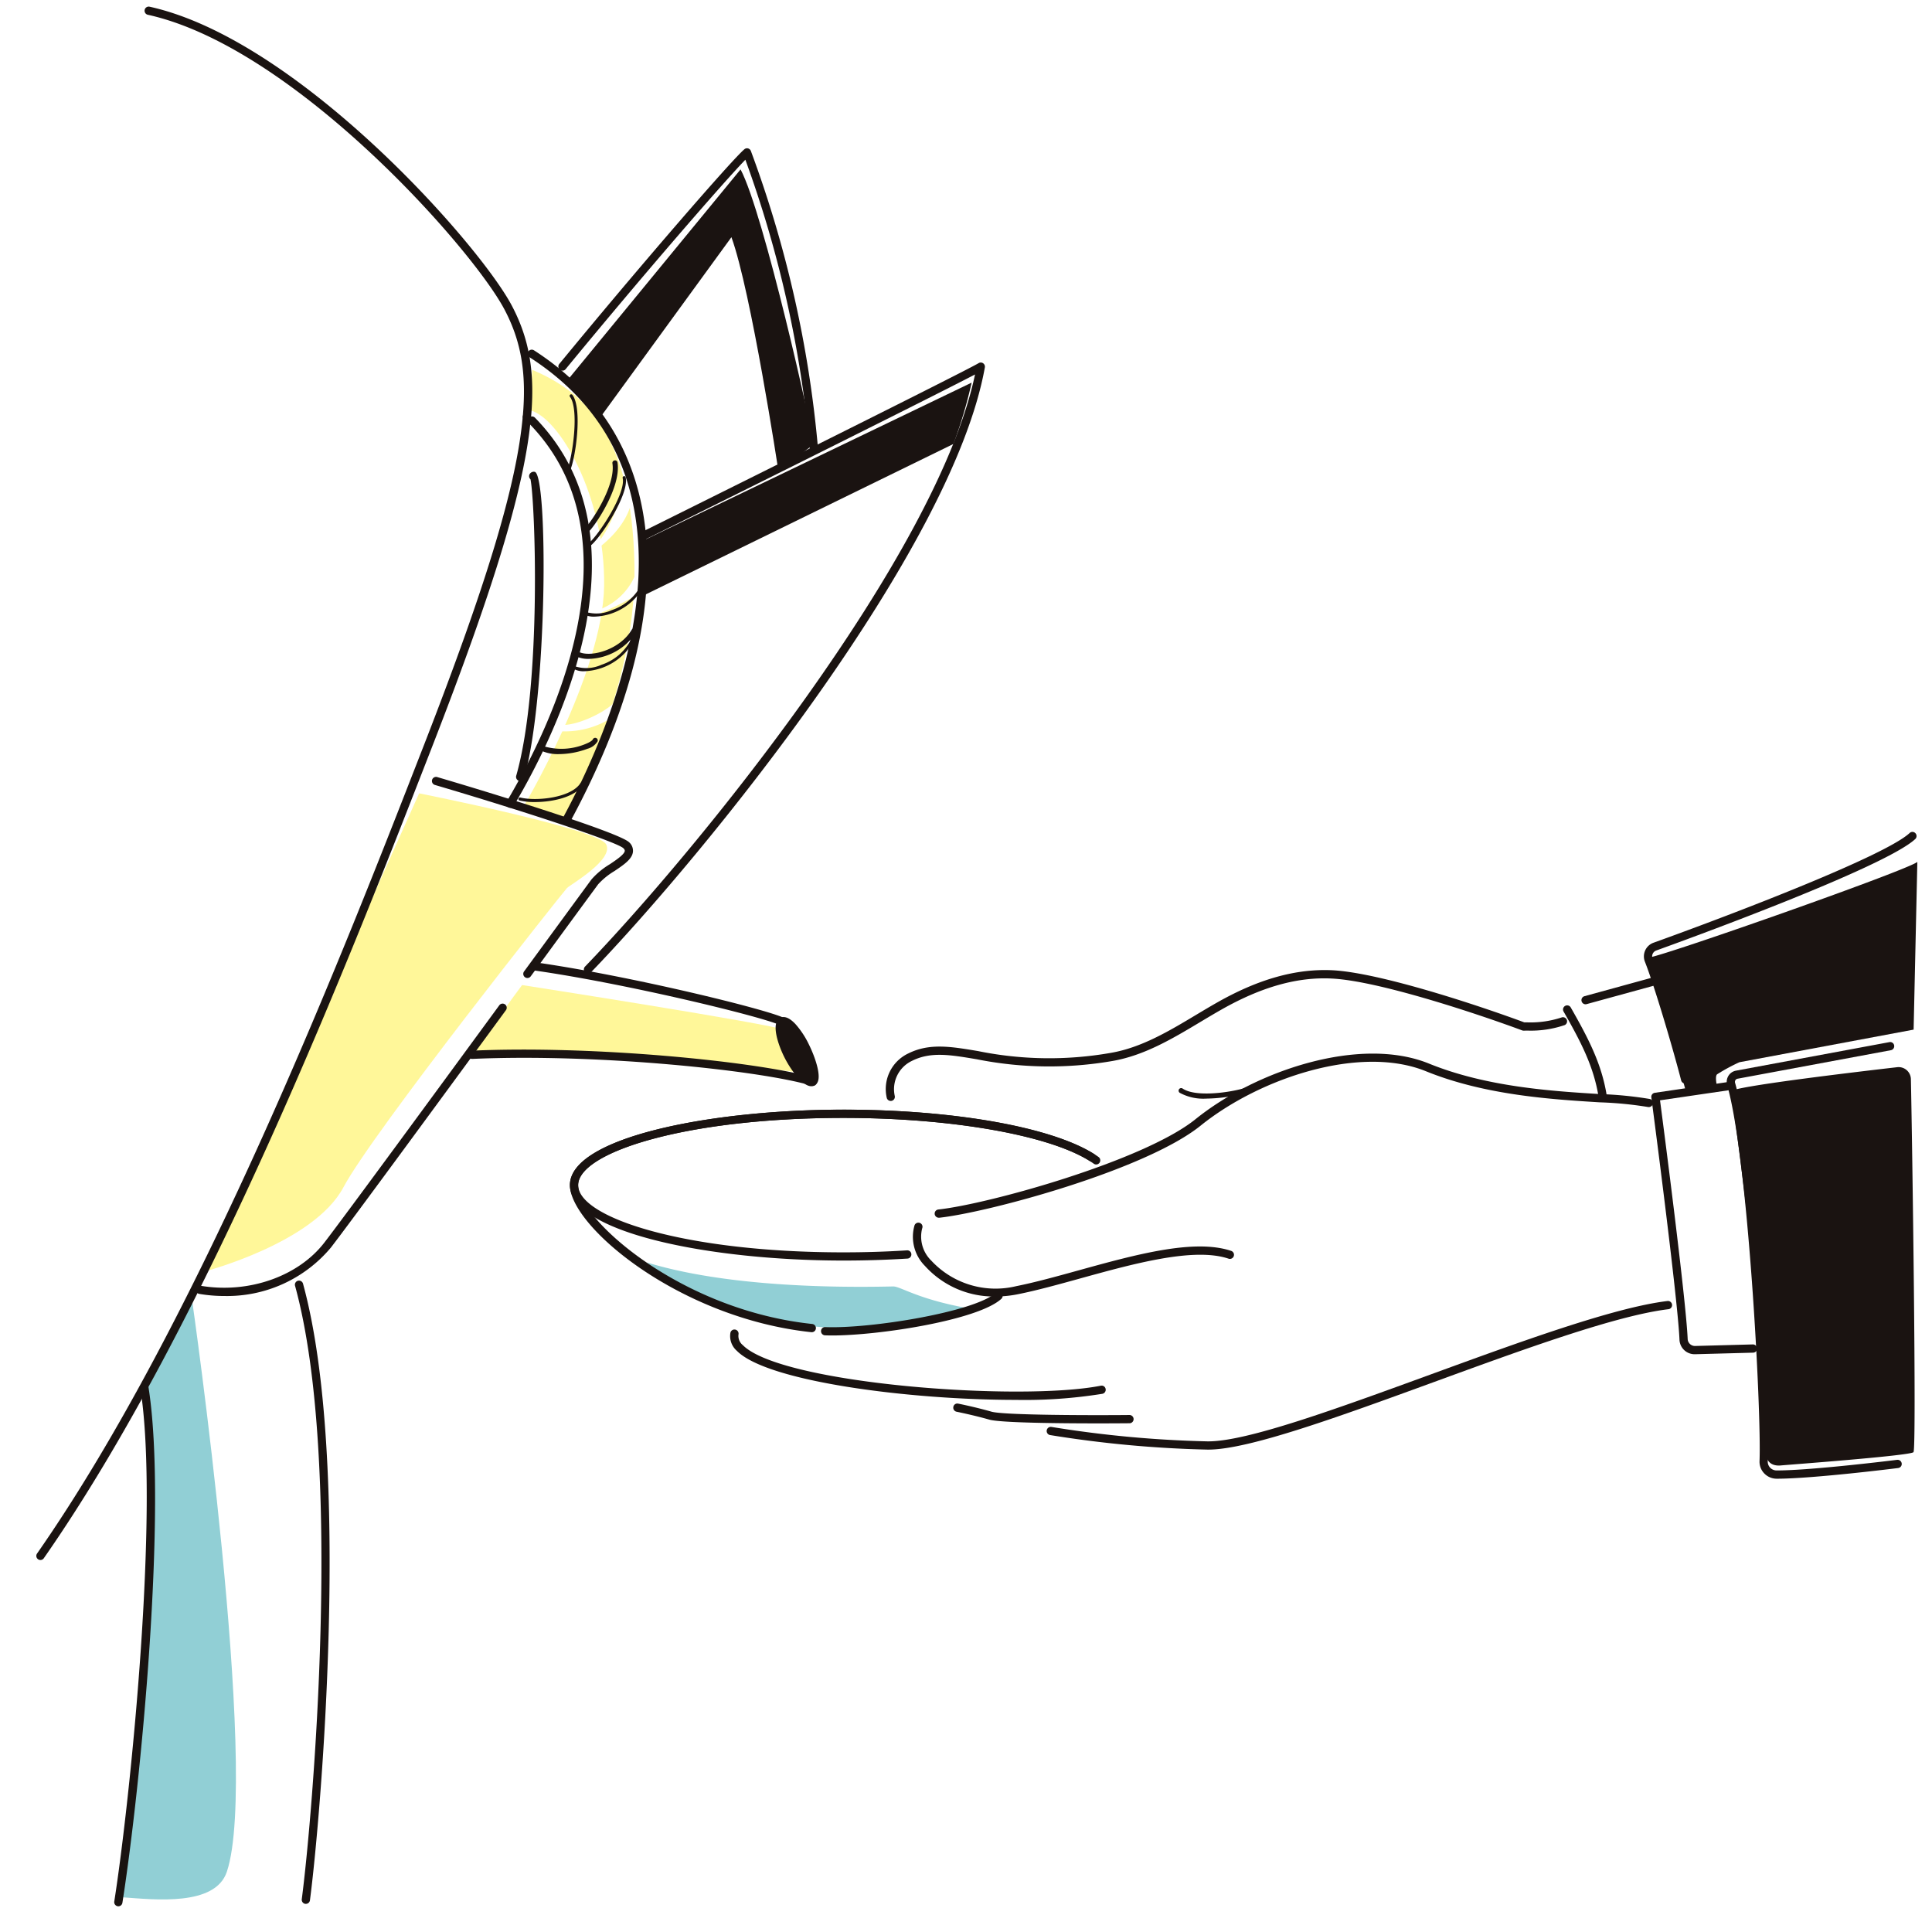 <svg xmlns="http://www.w3.org/2000/svg" width="214" height="214"><path data-name="長方形 3333" fill="#fff" d="M0 0h214v214H0z"/><g data-name="グループ 6475"><g data-name="グループ 6470"><path data-name="長方形 3346" fill="#fff" d="M.001 0h213.418v213.418H.001z"/><g data-name="グループ 6469"><path data-name="パス 7517" d="M62.924 42.031l19.105-23.266c2.6 4.91 7.944 28.884 8.088 30.474l-3.9 2.888s-3.032-19.931-5.2-25.854l-14.3 19.644z" fill="#1a1311"/><path data-name="パス 7518" d="M71.54 59.735l36.084-17.351a52.47 52.47 0 01-2.012 6.79l-34.2 16.721z" fill="#1a1311"/><path data-name="パス 7519" d="M46.424 87.875s19.792 3.931 20.709 5.635-3.933 4.456-4.326 4.85-21.494 27-24.772 33.159-15.334 9.306-15.334 9.306z" fill="#fff799"/><path data-name="パス 7520" d="M57.831 109.111s27.786 4.323 29.1 4.981 3.014 5.111 2.489 4.848-30.932-3.539-36.83-1.967c-.919.393 5.241-7.862 5.241-7.862z" fill="#fff799"/><path data-name="パス 7521" d="M58.953 40.967l-.249 4.479c3.235.748 8.337 9.582 8.213 19.411s-9.085 24.761-9.085 24.761l4.481 1.12s8.211-13.438 7.962-28.119-5.722-19.288-11.322-21.652z" fill="#fff799"/><path data-name="パス 7522" d="M70.436 63.509a6.993 6.993 0 01-4.355 4.12c-.623.267-1.378.472-.267.413s4.711-2.133 4.711-2.133z" fill="#fff"/><path data-name="パス 7523" d="M69.137 52.923c0 1.994-2.126 6.911-3.324 7.486l.089.577c2.836-2.037 3.767-4.166 3.988-5.184z" fill="#fff"/><path data-name="パス 7524" d="M61.797 80.259l-.256.7a9.677 9.677 0 006.523-1.661l.319-1.921c-.575 1.155-4.604 3.266-6.586 2.882z" fill="#fff"/><path data-name="パス 7525" d="M16.372 153.735c1.289 6.7-1.545 51.267-2.834 56.419 3.607.258 10.305 1.031 11.592-2.834 3.662-10.978-3.863-63.375-3.863-63.375z" fill="#91cfd5"/><path data-name="パス 7526" d="M211.662 119.539a1.361 1.361 0 00-1.522-1.33c-4.622.534-18.585 2.188-18.414 2.7.205.616 4.314 31.758 3.9 39.134-.278 1.8.545 2.377 1.622 2.279s14.3-1.079 14.7-1.469c.352-.349-.136-34.387-.286-41.314z" fill="#1a1311"/><path data-name="パス 7527" d="M186.82 121.187l-4.116-15.129c2.58-.518 28.539-9.658 29.673-10.586l-.413 18.576-19.3 3.612a20.9 20.9 0 00-2.475 1.341c-.31.308.1 1.754.1 1.754z" fill="#1a1311"/><path data-name="パス 7528" d="M71.637 139.834c7.691 2.352 18.222 2.866 27.289 2.66.851-.018 2.9 1.558 9.126 2.551-.3.824-10.385 1.878-11.218 1.958a37.81 37.81 0 01-25.197-7.169z" fill="#91cfd5"/></g></g><g data-name="グループ 6474" fill="#1a1311"><g data-name="グループ 6471"><path data-name="パス 7529" d="M89.927 147.562h-.048c-14.64-1.547-26.753-11.743-26.753-16.292 0-5.232 15.407-8.357 30.3-8.357 12.715 0 23.805 2.058 28.256 5.243a.456.456 0 01-.529.744c-4.241-3.034-15.384-5.074-27.727-5.074-17.579 0-29.386 3.849-29.386 7.445 0 3.669 11.223 13.83 25.934 15.382a.458.458 0 01.4.5.453.453 0 01-.447.409z"/><path data-name="パス 7530" d="M93.427 139.626c-14.894 0-30.3-3.128-30.3-8.359s15.407-8.357 30.3-8.357c12.1 0 22.986 1.923 27.736 4.9a.456.456 0 11-.481.773c-4.615-2.888-15.313-4.757-27.255-4.757-17.579 0-29.386 3.849-29.386 7.445s11.807 7.447 29.386 7.447c2.4 0 4.766-.073 7.034-.221a.444.444 0 01.486.427.458.458 0 01-.427.484c-2.286.142-4.675.218-7.093.218z"/></g><path data-name="パス 7531" d="M133.841 160.567h-.1a126.227 126.227 0 01-17.44-1.613.457.457 0 01.157-.9 124.408 124.408 0 0017.294 1.6h.1c4.319 0 14.2-3.609 24.654-7.424 9.975-3.643 20.292-7.41 26.194-8.122a.456.456 0 01.109.906c-5.8.7-16.064 4.449-25.991 8.074-10.536 3.845-20.492 7.479-24.977 7.479z"/><path data-name="パス 7532" d="M133.615 121.688a5.475 5.475 0 01-2.929-.637.284.284 0 11.315-.472c1.8 1.2 7 .1 7.472-.315a.269.269 0 01.37-.107.3.3 0 01.112.4c-.048.1-.146.294-1.268.593a17.731 17.731 0 01-4.072.538z"/><path data-name="パス 7533" d="M103.974 134.882a.457.457 0 01-.048-.91c5.533-.593 22.746-5.373 28.491-10 6.76-5.451 18.286-9.245 25.868-6.162 6.4 2.6 13.652 3.05 18.945 3.377a41.441 41.441 0 015.5.541.455.455 0 01.347.543.461.461 0 01-.545.347 40.939 40.939 0 00-5.357-.518c-5.355-.333-12.69-.787-19.231-3.443-7.273-2.955-18.4.744-24.953 6.023-6.108 4.928-23.54 9.623-28.966 10.205z"/><path data-name="パス 7534" d="M110.296 143.607a10.278 10.278 0 01-7.851-3.393 4.567 4.567 0 01-1.143-4.5.458.458 0 01.593-.253.453.453 0 01.253.593 3.7 3.7 0 001 3.573 9.714 9.714 0 009.434 2.831c2.06-.411 4.39-1.054 6.856-1.736 6.3-1.741 12.815-3.541 16.922-2.17a.455.455 0 11-.29.862c-3.837-1.282-10.509.561-16.388 2.186-2.485.687-4.83 1.335-6.922 1.754a12.568 12.568 0 01-2.464.253z"/><path data-name="パス 7535" d="M92.181 147.925c-.285 0-.552-.007-.8-.016a.458.458 0 01-.438-.477.443.443 0 01.475-.436c4.912.208 16.55-1.67 18.879-3.8a.456.456 0 01.616.673c-2.581 2.363-13.542 4.056-18.732 4.056z"/><path data-name="パス 7536" d="M112.504 155.06c-11.658 0-27.494-2-30.88-5.43a2.164 2.164 0 01-.716-2.019.457.457 0 01.894.187 1.3 1.3 0 00.472 1.191c4.248 4.307 30.636 6.27 39.657 4.5a.447.447 0 01.536.363.456.456 0 01-.36.534 54.124 54.124 0 01-9.603.674z"/><path data-name="パス 7537" d="M121.719 157.663c-4.2 0-10.89-.059-12.142-.418-1.725-.493-3.6-.869-3.621-.874a.455.455 0 01-.358-.536.444.444 0 01.536-.36c.021 0 1.932.388 3.694.892 1.4.4 11.519.408 15.3.367a.458.458 0 010 .915c-.165-.002-1.538.014-3.409.014z"/><path data-name="パス 7538" d="M187.72 150.002a1.673 1.673 0 01-1.691-1.615c-.185-4.545-3.087-26.609-3.117-26.833a.453.453 0 01.383-.509l8.316-1.225a.474.474 0 01.516.388.454.454 0 01-.386.516l-7.867 1.154c.427 3.242 2.891 22.19 3.064 26.472a.811.811 0 00.8.739l6.425-.173a.473.473 0 01.468.443.455.455 0 01-.443.47l-6.427.173z"/><path data-name="パス 7539" d="M196.8 163.791a1.9 1.9 0 01-1.378-.584 1.857 1.857 0 01-.525-1.376c.217-5.592-1.278-33.609-3.584-41.628a1.3 1.3 0 01.139-1.04 1.234 1.234 0 01.837-.57l16.988-3.16a.446.446 0 01.532.365.454.454 0 01-.365.529l-16.988 3.16a.338.338 0 00-.228.155.376.376 0 00-.039.306c2.327 8.095 3.837 36.3 3.618 41.918a.967.967 0 00.271.71.993.993 0 00.723.3c3.913 0 13.242-1.164 13.335-1.175a.46.46 0 01.509.4.453.453 0 01-.395.507c-.386.05-9.48 1.182-13.447 1.184z"/><path data-name="パス 7540" d="M98.663 121.946a.453.453 0 01-.436-.324 4.36 4.36 0 012.375-4.933c2.348-1.173 4.73-.769 7.748-.262a39.436 39.436 0 0014.706.192c3.379-.58 6.45-2.418 9.42-4.2.787-.47 1.572-.94 2.361-1.387 4.6-2.608 8.766-3.762 12.788-3.559 5.241.281 16.116 3.881 21.213 5.77h.292a10.962 10.962 0 003.824-.538.457.457 0 01.37.835 11.566 11.566 0 01-4.175.614l-.374.009a.526.526 0 01-.171-.03c-5.017-1.864-15.868-5.466-21.026-5.74-3.838-.212-7.851.919-12.29 3.438-.783.443-1.561.91-2.341 1.376-3.044 1.823-6.187 3.707-9.737 4.317a40.962 40.962 0 01-15.01-.192c-2.966-.5-5.108-.865-7.189.178a3.473 3.473 0 00-1.91 3.851.46.46 0 01-.438.589z"/><path data-name="パス 7541" d="M175.627 111.241a.457.457 0 01-.44-.338.453.453 0 01.319-.559l7.442-2.042a.456.456 0 11.242.878l-7.445 2.042a.428.428 0 01-.118.019z"/><path data-name="パス 7542" d="M177.522 121.896a.46.46 0 01-.452-.386c-.536-3.409-2.01-6.192-3.885-9.477a.457.457 0 01.794-.452c1.919 3.367 3.434 6.226 3.995 9.785a.457.457 0 01-.381.522.366.366 0 01-.071.008z"/><path data-name="パス 7543" d="M186.658 120.014a.458.458 0 01-.443-.344c-1-3.874-3.009-10.593-4.009-13.13a1.609 1.609 0 01.958-2.122c9.263-3.333 25.662-9.642 28.357-12.147a.449.449 0 01.646.025.457.457 0 01-.023.643c-3.454 3.208-26.1 11.412-28.669 12.338a.694.694 0 00-.413.372.713.713 0 00-.007.557c1.029 2.605 3.018 9.254 4.043 13.237a.456.456 0 01-.329.554.378.378 0 01-.111.017z"/><path data-name="パス 7544" d="M24.827 143.552a16.3 16.3 0 01-2.756-.233.453.453 0 01-.372-.525.442.442 0 01.527-.374c5.291.894 10.814-1.027 13.714-4.8 2.316-3.009 12.16-16.434 19.365-26.267a.455.455 0 01.735.538c-7.207 9.838-17.056 23.267-19.377 26.285a15 15 0 01-11.836 5.376z"/><path data-name="パス 7545" d="M58.419 108.33a.45.45 0 01-.271-.089.456.456 0 01-.1-.637l1.663-2.272c3.183-4.346 5.473-7.474 5.809-7.926a8.465 8.465 0 012.033-1.681c.719-.484 1.613-1.088 1.65-1.476 0-.034.014-.132-.16-.3-.707-.671-10.258-3.872-20.857-7a.455.455 0 11.258-.872c7.99 2.35 20.241 6.215 21.245 7.221a1.26 1.26 0 01.422 1.036c-.078.819-.99 1.435-2.046 2.147a7.887 7.887 0 00-1.814 1.474 3175.1 3175.1 0 00-5.8 7.914l-1.663 2.272a.452.452 0 01-.369.189z"/><path data-name="パス 7546" d="M90.027 120.279a.471.471 0 01-.135-.021c-5.279-1.624-23.383-3.6-37.594-2.966a.485.485 0 01-.477-.436.458.458 0 01.436-.477c13.623-.6 30.848 1.177 37.065 2.772-.5-1.421-1.643-4.349-2.95-5.615-2.234-1-17.159-4.609-27.141-6.032a.456.456 0 01.13-.9c10.367 1.478 25.377 5.145 27.467 6.139a.561.561 0 01.114.078c1.953 1.823 3.459 6.664 3.52 6.87a.456.456 0 01-.436.591z"/><g data-name="グループ 6472"><path data-name="パス 7547" d="M89.179 115.884c.876 1.773 1.358 3.687.826 3.949s-1.873-1.227-2.749-3-1.152-3.422-.621-3.682 1.668.962 2.544 2.733z"/><path data-name="パス 7548" d="M89.865 120.317a.955.955 0 01-.317-.055c-.876-.294-2.024-1.846-2.7-3.224-.664-1.344-1.494-3.762-.415-4.3.465-.224 1.031.007 1.681.7a9.713 9.713 0 011.476 2.236c.71 1.437 1.3 3.256 1.02 4.077a.8.8 0 01-.4.484.739.739 0 01-.345.082zm-3.073-6.744a6.342 6.342 0 00.869 3.059 7.1 7.1 0 002.106 2.74 7.77 7.77 0 00-1-3.285c-.873-1.771-1.756-2.505-1.975-2.514z"/></g><g data-name="グループ 6473"><path data-name="パス 7549" d="M62.953 52.31a.2.2 0 01-.071-.016.176.176 0 01-.084-.23c.627-1.332 1.373-6.771.333-8.111a.174.174 0 01.032-.242.169.169 0 01.24.032c1.129 1.453.372 7.05-.294 8.469a.174.174 0 01-.156.098z"/><path data-name="パス 7550" d="M65.332 60.464a.177.177 0 01-.132-.062.173.173 0 01.023-.242c1.134-.94 4.123-5.546 3.748-7.2a.171.171 0 11.333-.075c.406 1.793-2.656 6.539-3.863 7.538a.172.172 0 01-.109.041z"/><path data-name="パス 7551" d="M65.065 58.912a.279.279 0 01-.2-.082.288.288 0 010-.406c.7-.7 3.349-4.677 2.97-7.1a.281.281 0 01.237-.324.265.265 0 01.326.235c.418 2.665-2.366 6.831-3.13 7.6a.274.274 0 01-.203.077z"/><path data-name="パス 7552" d="M65.843 68.303a2.382 2.382 0 01-1.093-.217.171.171 0 01.16-.3 4.048 4.048 0 002.838-.2 5.685 5.685 0 003.336-2.923.171.171 0 01.317.128 6.5 6.5 0 01-5.558 3.511z"/><path data-name="パス 7553" d="M64.721 74.354a2.352 2.352 0 01-1.093-.219.17.17 0 01-.073-.23.176.176 0 01.233-.073 4.041 4.041 0 002.84-.2 5.684 5.684 0 003.333-2.923.172.172 0 01.319.13 6.523 6.523 0 01-5.56 3.511z"/><path data-name="パス 7554" d="M65.19 72.983a3.186 3.186 0 01-1.086-.167.287.287 0 01-.169-.365.291.291 0 01.367-.169c1.355.493 4.4-.365 5.676-2.537a.283.283 0 01.39-.1.289.289 0 01.1.39 6.472 6.472 0 01-5.278 2.948z"/><path data-name="パス 7555" d="M59.245 88.841a7.317 7.317 0 01-1.688-.169.173.173 0 01-.126-.21.181.181 0 01.208-.123c1.7.429 5.585.059 6.648-1.583a.171.171 0 01.287.187c-.885 1.368-3.392 1.898-5.329 1.898z"/><path data-name="パス 7556" d="M61.896 83.531a4.459 4.459 0 01-1.8-.319.287.287 0 01-.141-.379.3.3 0 01.376-.144 6.916 6.916 0 004.529-.283c.561-.226.767-.42.8-.5a.292.292 0 01.372-.16.286.286 0 01.16.37 1.9 1.9 0 01-1.116.821 9.287 9.287 0 01-3.18.594z"/></g><path data-name="パス 7557" d="M62.77 91.235a.463.463 0 01-.217-.055.454.454 0 01-.185-.618c5.859-10.848 17.228-37.533-3.71-50.989a.457.457 0 01-.137-.632.452.452 0 01.63-.135c15.195 9.765 16.659 28.788 4.02 52.189a.458.458 0 01-.401.24z"/><path data-name="パス 7558" d="M56.521 89.476a.434.434 0 01-.233-.066.452.452 0 01-.16-.623c4.928-8.316 15.033-29.048 2.459-41.9a.457.457 0 01.652-.639c13.014 13.3 2.708 34.5-2.327 43a.452.452 0 01-.391.228z"/><path data-name="パス 7559" d="M57.616 86.514a.46.46 0 01-.438-.582c2.87-10.073 2.088-30.458 1.583-32.844a.458.458 0 01-.128-.5.531.531 0 01.611-.322c1.469.479 1.415 24.779-1.189 33.919a.458.458 0 01-.439.329z"/><path data-name="パス 7560" d="M65.129 107.839a.458.458 0 01-.329-.773c12.411-12.863 38.961-45.488 43.2-65.588-5.663 2.959-35.028 17.536-36.369 18.2a.455.455 0 11-.406-.815c.354-.176 35.413-17.581 37.175-18.64a.454.454 0 01.5.016.463.463 0 01.189.456c-3.623 20.216-30.958 53.871-43.627 67a.459.459 0 01-.333.144z"/><path data-name="パス 7561" d="M90.148 50.097a.456.456 0 01-.454-.427 125.821 125.821 0 00-7.132-31.977c-2.318 2.38-11.245 12.651-19.924 23.214a.455.455 0 01-.7-.58c9.037-11 19.224-22.733 20.522-23.8a.445.445 0 01.4-.087.462.462 0 01.31.278 126.622 126.622 0 017.433 32.885.455.455 0 01-.424.486z"/><path data-name="パス 7562" d="M4.478 172.796a.445.445 0 01-.26-.082.455.455 0 01-.114-.634c18.1-25.954 34.12-67.115 42.73-89.229l.128-.328c7-17.985 10.274-28.865 10.94-36.385a.457.457 0 01.91.08c-.675 7.611-3.965 18.569-11 36.634l-.13.333c-8.622 22.146-24.672 63.373-42.83 89.416a.455.455 0 01-.374.195z"/><path data-name="パス 7563" d="M58.362 46.635h-.041a.455.455 0 01-.415-.493c.429-4.83-.183-8.387-2.049-11.9-3.58-6.74-23.287-29.037-39.486-32.607a.457.457 0 01.2-.892c16.466 3.63 36.467 26.24 40.1 33.07 1.953 3.68 2.6 7.39 2.151 12.407a.456.456 0 01-.46.415z"/><path data-name="パス 7564" d="M13.109 211.152a.353.353 0 01-.071-.007.457.457 0 01-.381-.523c1.748-11.138 5.058-43.337 2.877-56.907a.457.457 0 01.379-.522.447.447 0 01.522.376c2.154 13.4-.862 44.361-2.877 57.2a.453.453 0 01-.449.383z"/><path data-name="パス 7565" d="M33.88 210.883h-.059a.46.46 0 01-.395-.513c1.152-8.747 4.641-48.331-.744-67.947a.452.452 0 01.319-.559.459.459 0 01.561.317c5.423 19.762 1.926 59.524.769 68.31a.457.457 0 01-.451.392z"/></g></g></svg>